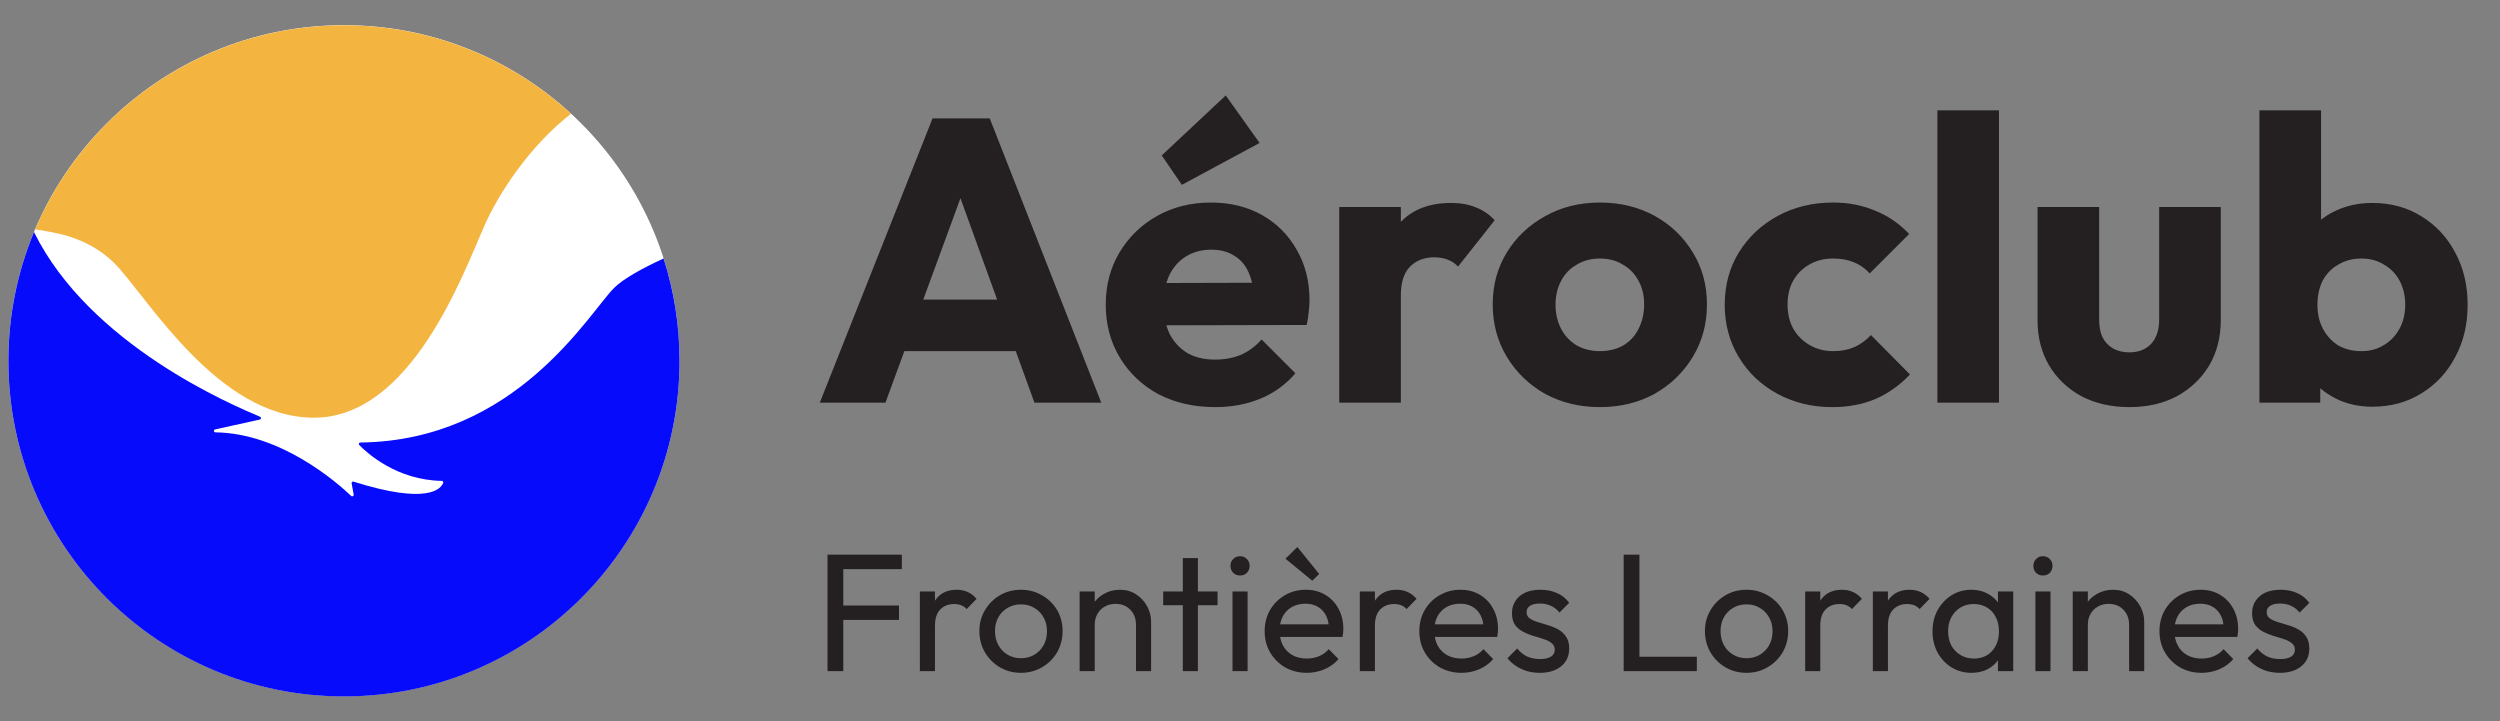 <svg width="149" height="43" viewBox="0 0 149 43" fill="none" xmlns="http://www.w3.org/2000/svg">
<rect x="0" y="0" width="149" height="43" fill="#808080" stroke="none"/>
<ellipse cx="20.5" cy="21.5" rx="20" ry="20" fill="white"/>
<path d="M36.597 17.163C35.096 18.665 30.758 26.266 21.475 26.374C21.398 26.374 21.358 26.466 21.41 26.522C21.895 27.02 23.665 28.619 26.333 28.661C26.395 28.661 26.435 28.723 26.414 28.779C26.277 29.137 25.498 30.102 21.071 28.706C21.008 28.686 20.946 28.74 20.956 28.804L21.079 29.479C21.093 29.562 20.994 29.619 20.931 29.558C20.098 28.767 16.739 25.814 12.839 25.768C12.735 25.768 12.718 25.618 12.82 25.595L15.483 25.006C15.567 24.987 15.579 24.873 15.5 24.839C13.838 24.135 5.344 20.556 2.026 13.829C1.044 16.195 0.5 18.788 0.5 21.507C0.5 32.553 9.455 41.507 20.5 41.507C31.545 41.507 40.5 32.553 40.5 21.507C40.5 19.379 40.167 17.33 39.55 15.406C38.318 15.972 37.16 16.601 36.595 17.163H36.597Z" fill="#070BFB"/>
<path d="M2.106 13.671C2.934 13.825 5.121 13.994 6.814 15.685C8.73 17.601 12.93 24.895 18.713 24.895C24.496 24.895 27.589 16.357 28.865 13.465C29.719 11.532 31.537 8.729 34.032 6.78C30.471 3.506 25.719 1.507 20.5 1.507C12.235 1.507 5.142 6.52 2.093 13.673C2.097 13.673 2.101 13.673 2.106 13.673V13.671Z" fill="#F4B540"/>
<path d="M48.86 24L55.58 7.056H58.988L65.636 24H61.652L56.564 9.936H57.932L52.772 24H48.86ZM52.676 20.928V17.856H61.916V20.928H52.676ZM72.431 24.264C71.167 24.264 70.039 24.008 69.047 23.496C68.071 22.968 67.303 22.24 66.743 21.312C66.183 20.384 65.903 19.336 65.903 18.168C65.903 17 66.175 15.96 66.719 15.048C67.279 14.12 68.031 13.392 68.975 12.864C69.919 12.336 70.983 12.072 72.167 12.072C73.319 12.072 74.335 12.32 75.215 12.816C76.095 13.312 76.783 14 77.279 14.88C77.791 15.76 78.047 16.768 78.047 17.904C78.047 18.112 78.031 18.336 77.999 18.576C77.983 18.8 77.943 19.064 77.879 19.368L67.823 19.392V16.872L76.319 16.848L74.735 17.904C74.719 17.232 74.615 16.68 74.423 16.248C74.231 15.8 73.943 15.464 73.559 15.24C73.191 15 72.735 14.88 72.191 14.88C71.615 14.88 71.111 15.016 70.679 15.288C70.263 15.544 69.935 15.912 69.695 16.392C69.471 16.872 69.359 17.456 69.359 18.144C69.359 18.832 69.479 19.424 69.719 19.92C69.975 20.4 70.327 20.776 70.775 21.048C71.239 21.304 71.783 21.432 72.407 21.432C72.983 21.432 73.503 21.336 73.967 21.144C74.431 20.936 74.839 20.632 75.191 20.232L77.207 22.248C76.631 22.92 75.935 23.424 75.119 23.76C74.303 24.096 73.407 24.264 72.431 24.264ZM70.439 11.016L69.239 9.264L73.055 5.688L75.071 8.52L70.439 11.016ZM79.819 24V12.336H83.491V24H79.819ZM83.491 17.592L81.955 16.392C82.259 15.032 82.771 13.976 83.491 13.224C84.211 12.472 85.211 12.096 86.491 12.096C87.051 12.096 87.539 12.184 87.955 12.36C88.387 12.52 88.763 12.776 89.083 13.128L86.899 15.888C86.739 15.712 86.539 15.576 86.299 15.48C86.059 15.384 85.787 15.336 85.483 15.336C84.875 15.336 84.387 15.528 84.019 15.912C83.667 16.28 83.491 16.84 83.491 17.592ZM95.35 24.264C94.15 24.264 93.061 24 92.085 23.472C91.126 22.928 90.365 22.192 89.805 21.264C89.246 20.336 88.966 19.296 88.966 18.144C88.966 16.992 89.246 15.96 89.805 15.048C90.365 14.136 91.126 13.416 92.085 12.888C93.046 12.344 94.133 12.072 95.35 12.072C96.566 12.072 97.653 12.336 98.614 12.864C99.573 13.392 100.334 14.12 100.894 15.048C101.454 15.96 101.734 16.992 101.734 18.144C101.734 19.296 101.454 20.336 100.894 21.264C100.334 22.192 99.573 22.928 98.614 23.472C97.653 24 96.566 24.264 95.35 24.264ZM95.35 20.928C95.877 20.928 96.341 20.816 96.742 20.592C97.141 20.352 97.445 20.024 97.653 19.608C97.877 19.176 97.99 18.688 97.99 18.144C97.99 17.6 97.877 17.128 97.653 16.728C97.43 16.312 97.118 15.992 96.718 15.768C96.334 15.528 95.877 15.408 95.35 15.408C94.838 15.408 94.382 15.528 93.981 15.768C93.582 15.992 93.269 16.312 93.046 16.728C92.822 17.144 92.71 17.624 92.71 18.168C92.71 18.696 92.822 19.176 93.046 19.608C93.269 20.024 93.582 20.352 93.981 20.592C94.382 20.816 94.838 20.928 95.35 20.928ZM109.202 24.264C108.002 24.264 106.914 24 105.938 23.472C104.962 22.944 104.194 22.216 103.634 21.288C103.074 20.36 102.794 19.32 102.794 18.168C102.794 17 103.074 15.96 103.634 15.048C104.21 14.12 104.986 13.392 105.962 12.864C106.938 12.336 108.034 12.072 109.25 12.072C110.162 12.072 110.994 12.232 111.746 12.552C112.514 12.856 113.194 13.32 113.786 13.944L111.434 16.296C111.162 15.992 110.842 15.768 110.474 15.624C110.122 15.48 109.714 15.408 109.25 15.408C108.722 15.408 108.25 15.528 107.834 15.768C107.434 15.992 107.114 16.312 106.874 16.728C106.65 17.128 106.538 17.6 106.538 18.144C106.538 18.688 106.65 19.168 106.874 19.584C107.114 20 107.442 20.328 107.858 20.568C108.274 20.808 108.738 20.928 109.25 20.928C109.73 20.928 110.154 20.848 110.522 20.688C110.906 20.512 111.234 20.272 111.506 19.968L113.834 22.32C113.226 22.96 112.538 23.448 111.77 23.784C111.002 24.104 110.146 24.264 109.202 24.264ZM115.468 24V6.576H119.14V24H115.468ZM126.91 24.264C125.838 24.264 124.886 24.048 124.054 23.616C123.238 23.168 122.598 22.56 122.134 21.792C121.67 21.008 121.438 20.112 121.438 19.104V12.336H125.11V19.056C125.11 19.456 125.174 19.8 125.302 20.088C125.446 20.376 125.654 20.6 125.926 20.76C126.198 20.92 126.526 21 126.91 21C127.454 21 127.886 20.832 128.206 20.496C128.526 20.144 128.686 19.664 128.686 19.056V12.336H132.358V19.08C132.358 20.104 132.126 21.008 131.662 21.792C131.198 22.56 130.558 23.168 129.742 23.616C128.926 24.048 127.982 24.264 126.91 24.264ZM141.383 24.24C140.599 24.24 139.879 24.08 139.223 23.76C138.567 23.424 138.031 22.984 137.615 22.44C137.199 21.88 136.959 21.256 136.895 20.568V15.648C136.959 14.96 137.199 14.352 137.615 13.824C138.031 13.28 138.567 12.856 139.223 12.552C139.879 12.248 140.599 12.096 141.383 12.096C142.487 12.096 143.463 12.36 144.311 12.888C145.175 13.416 145.847 14.136 146.327 15.048C146.823 15.96 147.071 17 147.071 18.168C147.071 19.336 146.823 20.376 146.327 21.288C145.847 22.2 145.175 22.92 144.311 23.448C143.463 23.976 142.487 24.24 141.383 24.24ZM140.735 20.928C141.247 20.928 141.695 20.808 142.079 20.568C142.479 20.328 142.791 20 143.015 19.584C143.239 19.168 143.351 18.696 143.351 18.168C143.351 17.624 143.239 17.144 143.015 16.728C142.791 16.312 142.479 15.992 142.079 15.768C141.695 15.528 141.247 15.408 140.735 15.408C140.223 15.408 139.767 15.528 139.367 15.768C138.967 15.992 138.655 16.312 138.431 16.728C138.223 17.144 138.119 17.624 138.119 18.168C138.119 18.712 138.231 19.192 138.455 19.608C138.679 20.024 138.983 20.352 139.367 20.592C139.767 20.816 140.223 20.928 140.735 20.928ZM134.663 24V6.576H138.335V15.192L137.735 18.024L138.287 20.856V24H134.663Z" fill="#241F20"/>
<path d="M49.32 40V33.06H50.26V40H49.32ZM49.96 36.95V36.09H53.58V36.95H49.96ZM49.96 33.92V33.06H53.75V33.92H49.96ZM54.824 40V35.25H55.724V40H54.824ZM55.724 37.29L55.384 37.14C55.384 36.533 55.524 36.05 55.804 35.69C56.084 35.33 56.487 35.15 57.014 35.15C57.254 35.15 57.471 35.193 57.664 35.28C57.857 35.36 58.037 35.497 58.204 35.69L57.614 36.3C57.514 36.193 57.404 36.117 57.284 36.07C57.164 36.023 57.024 36 56.864 36C56.531 36 56.257 36.107 56.044 36.32C55.831 36.533 55.724 36.857 55.724 37.29ZM60.852 40.1C60.385 40.1 59.965 39.99 59.592 39.77C59.218 39.55 58.922 39.253 58.702 38.88C58.481 38.5 58.371 38.077 58.371 37.61C58.371 37.15 58.481 36.737 58.702 36.37C58.922 35.997 59.218 35.7 59.592 35.48C59.965 35.26 60.385 35.15 60.852 35.15C61.312 35.15 61.728 35.26 62.102 35.48C62.481 35.693 62.782 35.987 63.002 36.36C63.221 36.733 63.331 37.15 63.331 37.61C63.331 38.077 63.221 38.5 63.002 38.88C62.782 39.253 62.481 39.55 62.102 39.77C61.728 39.99 61.312 40.1 60.852 40.1ZM60.852 39.23C61.151 39.23 61.418 39.16 61.651 39.02C61.885 38.88 62.068 38.69 62.202 38.45C62.335 38.203 62.401 37.923 62.401 37.61C62.401 37.303 62.331 37.03 62.191 36.79C62.058 36.55 61.875 36.363 61.642 36.23C61.415 36.09 61.151 36.02 60.852 36.02C60.551 36.02 60.285 36.09 60.051 36.23C59.818 36.363 59.635 36.55 59.502 36.79C59.368 37.03 59.301 37.303 59.301 37.61C59.301 37.923 59.368 38.203 59.502 38.45C59.635 38.69 59.818 38.88 60.051 39.02C60.285 39.16 60.551 39.23 60.852 39.23ZM67.706 40V37.23C67.706 36.87 67.592 36.573 67.365 36.34C67.139 36.107 66.846 35.99 66.486 35.99C66.246 35.99 66.032 36.043 65.846 36.15C65.659 36.257 65.512 36.403 65.406 36.59C65.299 36.777 65.246 36.99 65.246 37.23L64.876 37.02C64.876 36.66 64.956 36.34 65.115 36.06C65.275 35.78 65.499 35.56 65.785 35.4C66.072 35.233 66.395 35.15 66.755 35.15C67.115 35.15 67.432 35.24 67.706 35.42C67.986 35.6 68.206 35.837 68.365 36.13C68.525 36.417 68.606 36.723 68.606 37.05V40H67.706ZM64.346 40V35.25H65.246V40H64.346ZM70.496 40V33.26H71.395V40H70.496ZM69.326 36.07V35.25H72.566V36.07H69.326ZM73.457 40V35.25H74.357V40H73.457ZM73.907 34.3C73.74 34.3 73.604 34.247 73.497 34.14C73.39 34.027 73.337 33.887 73.337 33.72C73.337 33.56 73.39 33.427 73.497 33.32C73.604 33.207 73.74 33.15 73.907 33.15C74.074 33.15 74.21 33.207 74.317 33.32C74.424 33.427 74.477 33.56 74.477 33.72C74.477 33.887 74.424 34.027 74.317 34.14C74.21 34.247 74.074 34.3 73.907 34.3ZM77.883 40.1C77.41 40.1 76.983 39.993 76.603 39.78C76.223 39.56 75.923 39.263 75.703 38.89C75.483 38.517 75.373 38.093 75.373 37.62C75.373 37.153 75.48 36.733 75.693 36.36C75.913 35.987 76.207 35.693 76.573 35.48C76.947 35.26 77.363 35.15 77.823 35.15C78.263 35.15 78.65 35.25 78.983 35.45C79.323 35.65 79.587 35.927 79.773 36.28C79.967 36.633 80.063 37.033 80.063 37.48C80.063 37.547 80.06 37.62 80.053 37.7C80.047 37.773 80.033 37.86 80.013 37.96H76.003V37.21H79.533L79.203 37.5C79.203 37.18 79.147 36.91 79.033 36.69C78.92 36.463 78.76 36.29 78.553 36.17C78.347 36.043 78.097 35.98 77.803 35.98C77.497 35.98 77.227 36.047 76.993 36.18C76.76 36.313 76.58 36.5 76.453 36.74C76.327 36.98 76.263 37.263 76.263 37.59C76.263 37.923 76.33 38.217 76.463 38.47C76.597 38.717 76.787 38.91 77.033 39.05C77.28 39.183 77.563 39.25 77.883 39.25C78.15 39.25 78.393 39.203 78.613 39.11C78.84 39.017 79.033 38.877 79.193 38.69L79.773 39.28C79.547 39.547 79.267 39.75 78.933 39.89C78.607 40.03 78.257 40.1 77.883 40.1ZM78.213 34.61L76.613 33.3L77.323 32.6L78.623 34.21L78.213 34.61ZM81.045 40V35.25H81.945V40H81.045ZM81.945 37.29L81.605 37.14C81.605 36.533 81.745 36.05 82.025 35.69C82.305 35.33 82.708 35.15 83.235 35.15C83.475 35.15 83.691 35.193 83.885 35.28C84.078 35.36 84.258 35.497 84.425 35.69L83.835 36.3C83.735 36.193 83.625 36.117 83.505 36.07C83.385 36.023 83.245 36 83.085 36C82.751 36 82.478 36.107 82.265 36.32C82.051 36.533 81.945 36.857 81.945 37.29ZM87.102 40.1C86.629 40.1 86.202 39.993 85.822 39.78C85.442 39.56 85.142 39.263 84.922 38.89C84.702 38.517 84.592 38.093 84.592 37.62C84.592 37.153 84.699 36.733 84.912 36.36C85.132 35.987 85.425 35.693 85.792 35.48C86.165 35.26 86.582 35.15 87.042 35.15C87.482 35.15 87.869 35.25 88.202 35.45C88.542 35.65 88.805 35.927 88.992 36.28C89.186 36.633 89.282 37.033 89.282 37.48C89.282 37.547 89.279 37.62 89.272 37.7C89.266 37.773 89.252 37.86 89.232 37.96H85.222V37.21H88.752L88.422 37.5C88.422 37.18 88.365 36.91 88.252 36.69C88.139 36.463 87.979 36.29 87.772 36.17C87.566 36.043 87.316 35.98 87.022 35.98C86.716 35.98 86.445 36.047 86.212 36.18C85.979 36.313 85.799 36.5 85.672 36.74C85.546 36.98 85.482 37.263 85.482 37.59C85.482 37.923 85.549 38.217 85.682 38.47C85.816 38.717 86.005 38.91 86.252 39.05C86.499 39.183 86.782 39.25 87.102 39.25C87.369 39.25 87.612 39.203 87.832 39.11C88.059 39.017 88.252 38.877 88.412 38.69L88.992 39.28C88.766 39.547 88.486 39.75 88.152 39.89C87.826 40.03 87.475 40.1 87.102 40.1ZM91.773 40.1C91.507 40.1 91.254 40.067 91.013 40C90.78 39.927 90.564 39.827 90.364 39.7C90.163 39.567 89.99 39.41 89.844 39.23L90.424 38.65C90.597 38.863 90.797 39.023 91.023 39.13C91.25 39.23 91.504 39.28 91.784 39.28C92.064 39.28 92.28 39.233 92.433 39.14C92.587 39.04 92.663 38.903 92.663 38.73C92.663 38.557 92.6 38.423 92.474 38.33C92.353 38.23 92.197 38.15 92.004 38.09C91.81 38.023 91.603 37.96 91.383 37.9C91.17 37.833 90.967 37.75 90.773 37.65C90.58 37.55 90.42 37.413 90.293 37.24C90.174 37.067 90.114 36.837 90.114 36.55C90.114 36.263 90.183 36.017 90.323 35.81C90.463 35.597 90.657 35.433 90.903 35.32C91.157 35.207 91.46 35.15 91.814 35.15C92.187 35.15 92.517 35.217 92.803 35.35C93.097 35.477 93.337 35.67 93.523 35.93L92.944 36.51C92.81 36.337 92.644 36.203 92.444 36.11C92.25 36.017 92.03 35.97 91.784 35.97C91.523 35.97 91.323 36.017 91.183 36.11C91.05 36.197 90.984 36.32 90.984 36.48C90.984 36.64 91.043 36.763 91.163 36.85C91.284 36.937 91.44 37.01 91.633 37.07C91.834 37.13 92.04 37.193 92.254 37.26C92.467 37.32 92.67 37.403 92.864 37.51C93.057 37.617 93.213 37.76 93.334 37.94C93.46 38.12 93.523 38.357 93.523 38.65C93.523 39.097 93.364 39.45 93.043 39.71C92.73 39.97 92.307 40.1 91.773 40.1ZM96.771 40V33.06H97.711V40H96.771ZM97.411 40V39.14H101.131V40H97.411ZM104.094 40.1C103.627 40.1 103.207 39.99 102.834 39.77C102.46 39.55 102.164 39.253 101.944 38.88C101.724 38.5 101.614 38.077 101.614 37.61C101.614 37.15 101.724 36.737 101.944 36.37C102.164 35.997 102.46 35.7 102.834 35.48C103.207 35.26 103.627 35.15 104.094 35.15C104.554 35.15 104.97 35.26 105.344 35.48C105.724 35.693 106.024 35.987 106.244 36.36C106.464 36.733 106.574 37.15 106.574 37.61C106.574 38.077 106.464 38.5 106.244 38.88C106.024 39.253 105.724 39.55 105.344 39.77C104.97 39.99 104.554 40.1 104.094 40.1ZM104.094 39.23C104.394 39.23 104.66 39.16 104.894 39.02C105.127 38.88 105.31 38.69 105.444 38.45C105.577 38.203 105.644 37.923 105.644 37.61C105.644 37.303 105.574 37.03 105.434 36.79C105.3 36.55 105.117 36.363 104.884 36.23C104.657 36.09 104.394 36.02 104.094 36.02C103.794 36.02 103.527 36.09 103.294 36.23C103.06 36.363 102.877 36.55 102.744 36.79C102.61 37.03 102.544 37.303 102.544 37.61C102.544 37.923 102.61 38.203 102.744 38.45C102.877 38.69 103.06 38.88 103.294 39.02C103.527 39.16 103.794 39.23 104.094 39.23ZM107.588 40V35.25H108.488V40H107.588ZM108.488 37.29L108.148 37.14C108.148 36.533 108.288 36.05 108.568 35.69C108.848 35.33 109.251 35.15 109.778 35.15C110.018 35.15 110.234 35.193 110.428 35.28C110.621 35.36 110.801 35.497 110.968 35.69L110.378 36.3C110.278 36.193 110.168 36.117 110.048 36.07C109.928 36.023 109.788 36 109.628 36C109.294 36 109.021 36.107 108.808 36.32C108.594 36.533 108.488 36.857 108.488 37.29ZM111.621 40V35.25H112.521V40H111.621ZM112.521 37.29L112.181 37.14C112.181 36.533 112.321 36.05 112.601 35.69C112.881 35.33 113.284 35.15 113.811 35.15C114.051 35.15 114.268 35.193 114.461 35.28C114.654 35.36 114.834 35.497 115.001 35.69L114.411 36.3C114.311 36.193 114.201 36.117 114.081 36.07C113.961 36.023 113.821 36 113.661 36C113.328 36 113.054 36.107 112.841 36.32C112.628 36.533 112.521 36.857 112.521 37.29ZM117.498 40.1C117.065 40.1 116.672 39.993 116.318 39.78C115.965 39.56 115.685 39.263 115.478 38.89C115.278 38.517 115.178 38.097 115.178 37.63C115.178 37.163 115.278 36.743 115.478 36.37C115.685 35.997 115.962 35.7 116.308 35.48C116.662 35.26 117.058 35.15 117.498 35.15C117.858 35.15 118.178 35.227 118.458 35.38C118.745 35.527 118.975 35.733 119.148 36C119.322 36.26 119.418 36.563 119.438 36.91V38.34C119.418 38.68 119.322 38.983 119.148 39.25C118.982 39.517 118.755 39.727 118.468 39.88C118.188 40.027 117.865 40.1 117.498 40.1ZM117.648 39.25C118.095 39.25 118.455 39.1 118.728 38.8C119.002 38.493 119.138 38.103 119.138 37.63C119.138 37.303 119.075 37.02 118.948 36.78C118.828 36.533 118.655 36.343 118.428 36.21C118.202 36.07 117.938 36 117.638 36C117.338 36 117.072 36.07 116.838 36.21C116.612 36.35 116.432 36.543 116.298 36.79C116.172 37.03 116.108 37.307 116.108 37.62C116.108 37.94 116.172 38.223 116.298 38.47C116.432 38.71 116.615 38.9 116.848 39.04C117.082 39.18 117.348 39.25 117.648 39.25ZM119.078 40V38.72L119.248 37.56L119.078 36.41V35.25H119.988V40H119.078ZM121.309 40V35.25H122.209V40H121.309ZM121.759 34.3C121.592 34.3 121.455 34.247 121.349 34.14C121.242 34.027 121.189 33.887 121.189 33.72C121.189 33.56 121.242 33.427 121.349 33.32C121.455 33.207 121.592 33.15 121.759 33.15C121.925 33.15 122.062 33.207 122.169 33.32C122.275 33.427 122.329 33.56 122.329 33.72C122.329 33.887 122.275 34.027 122.169 34.14C122.062 34.247 121.925 34.3 121.759 34.3ZM126.895 40V37.23C126.895 36.87 126.782 36.573 126.555 36.34C126.328 36.107 126.035 35.99 125.675 35.99C125.435 35.99 125.222 36.043 125.035 36.15C124.848 36.257 124.702 36.403 124.595 36.59C124.488 36.777 124.435 36.99 124.435 37.23L124.065 37.02C124.065 36.66 124.145 36.34 124.305 36.06C124.465 35.78 124.688 35.56 124.975 35.4C125.262 35.233 125.585 35.15 125.945 35.15C126.305 35.15 126.622 35.24 126.895 35.42C127.175 35.6 127.395 35.837 127.555 36.13C127.715 36.417 127.795 36.723 127.795 37.05V40H126.895ZM123.535 40V35.25H124.435V40H123.535ZM131.214 40.1C130.74 40.1 130.314 39.993 129.934 39.78C129.554 39.56 129.254 39.263 129.034 38.89C128.814 38.517 128.704 38.093 128.704 37.62C128.704 37.153 128.81 36.733 129.024 36.36C129.244 35.987 129.537 35.693 129.904 35.48C130.277 35.26 130.694 35.15 131.154 35.15C131.594 35.15 131.98 35.25 132.314 35.45C132.654 35.65 132.917 35.927 133.104 36.28C133.297 36.633 133.394 37.033 133.394 37.48C133.394 37.547 133.39 37.62 133.384 37.7C133.377 37.773 133.364 37.86 133.344 37.96H129.334V37.21H132.864L132.534 37.5C132.534 37.18 132.477 36.91 132.364 36.69C132.25 36.463 132.09 36.29 131.884 36.17C131.677 36.043 131.427 35.98 131.134 35.98C130.827 35.98 130.557 36.047 130.324 36.18C130.09 36.313 129.91 36.5 129.784 36.74C129.657 36.98 129.594 37.263 129.594 37.59C129.594 37.923 129.66 38.217 129.794 38.47C129.927 38.717 130.117 38.91 130.364 39.05C130.61 39.183 130.894 39.25 131.214 39.25C131.48 39.25 131.724 39.203 131.944 39.11C132.17 39.017 132.364 38.877 132.524 38.69L133.104 39.28C132.877 39.547 132.597 39.75 132.264 39.89C131.937 40.03 131.587 40.1 131.214 40.1ZM135.885 40.1C135.618 40.1 135.365 40.067 135.125 40C134.892 39.927 134.675 39.827 134.475 39.7C134.275 39.567 134.102 39.41 133.955 39.23L134.535 38.65C134.708 38.863 134.908 39.023 135.135 39.13C135.362 39.23 135.615 39.28 135.895 39.28C136.175 39.28 136.392 39.233 136.545 39.14C136.698 39.04 136.775 38.903 136.775 38.73C136.775 38.557 136.712 38.423 136.585 38.33C136.465 38.23 136.308 38.15 136.115 38.09C135.922 38.023 135.715 37.96 135.495 37.9C135.282 37.833 135.078 37.75 134.885 37.65C134.692 37.55 134.532 37.413 134.405 37.24C134.285 37.067 134.225 36.837 134.225 36.55C134.225 36.263 134.295 36.017 134.435 35.81C134.575 35.597 134.768 35.433 135.015 35.32C135.268 35.207 135.572 35.15 135.925 35.15C136.298 35.15 136.628 35.217 136.915 35.35C137.208 35.477 137.448 35.67 137.635 35.93L137.055 36.51C136.922 36.337 136.755 36.203 136.555 36.11C136.362 36.017 136.142 35.97 135.895 35.97C135.635 35.97 135.435 36.017 135.295 36.11C135.162 36.197 135.095 36.32 135.095 36.48C135.095 36.64 135.155 36.763 135.275 36.85C135.395 36.937 135.552 37.01 135.745 37.07C135.945 37.13 136.152 37.193 136.365 37.26C136.578 37.32 136.782 37.403 136.975 37.51C137.168 37.617 137.325 37.76 137.445 37.94C137.572 38.12 137.635 38.357 137.635 38.65C137.635 39.097 137.475 39.45 137.155 39.71C136.842 39.97 136.418 40.1 135.885 40.1Z" fill="#241F20"/>
</svg>
